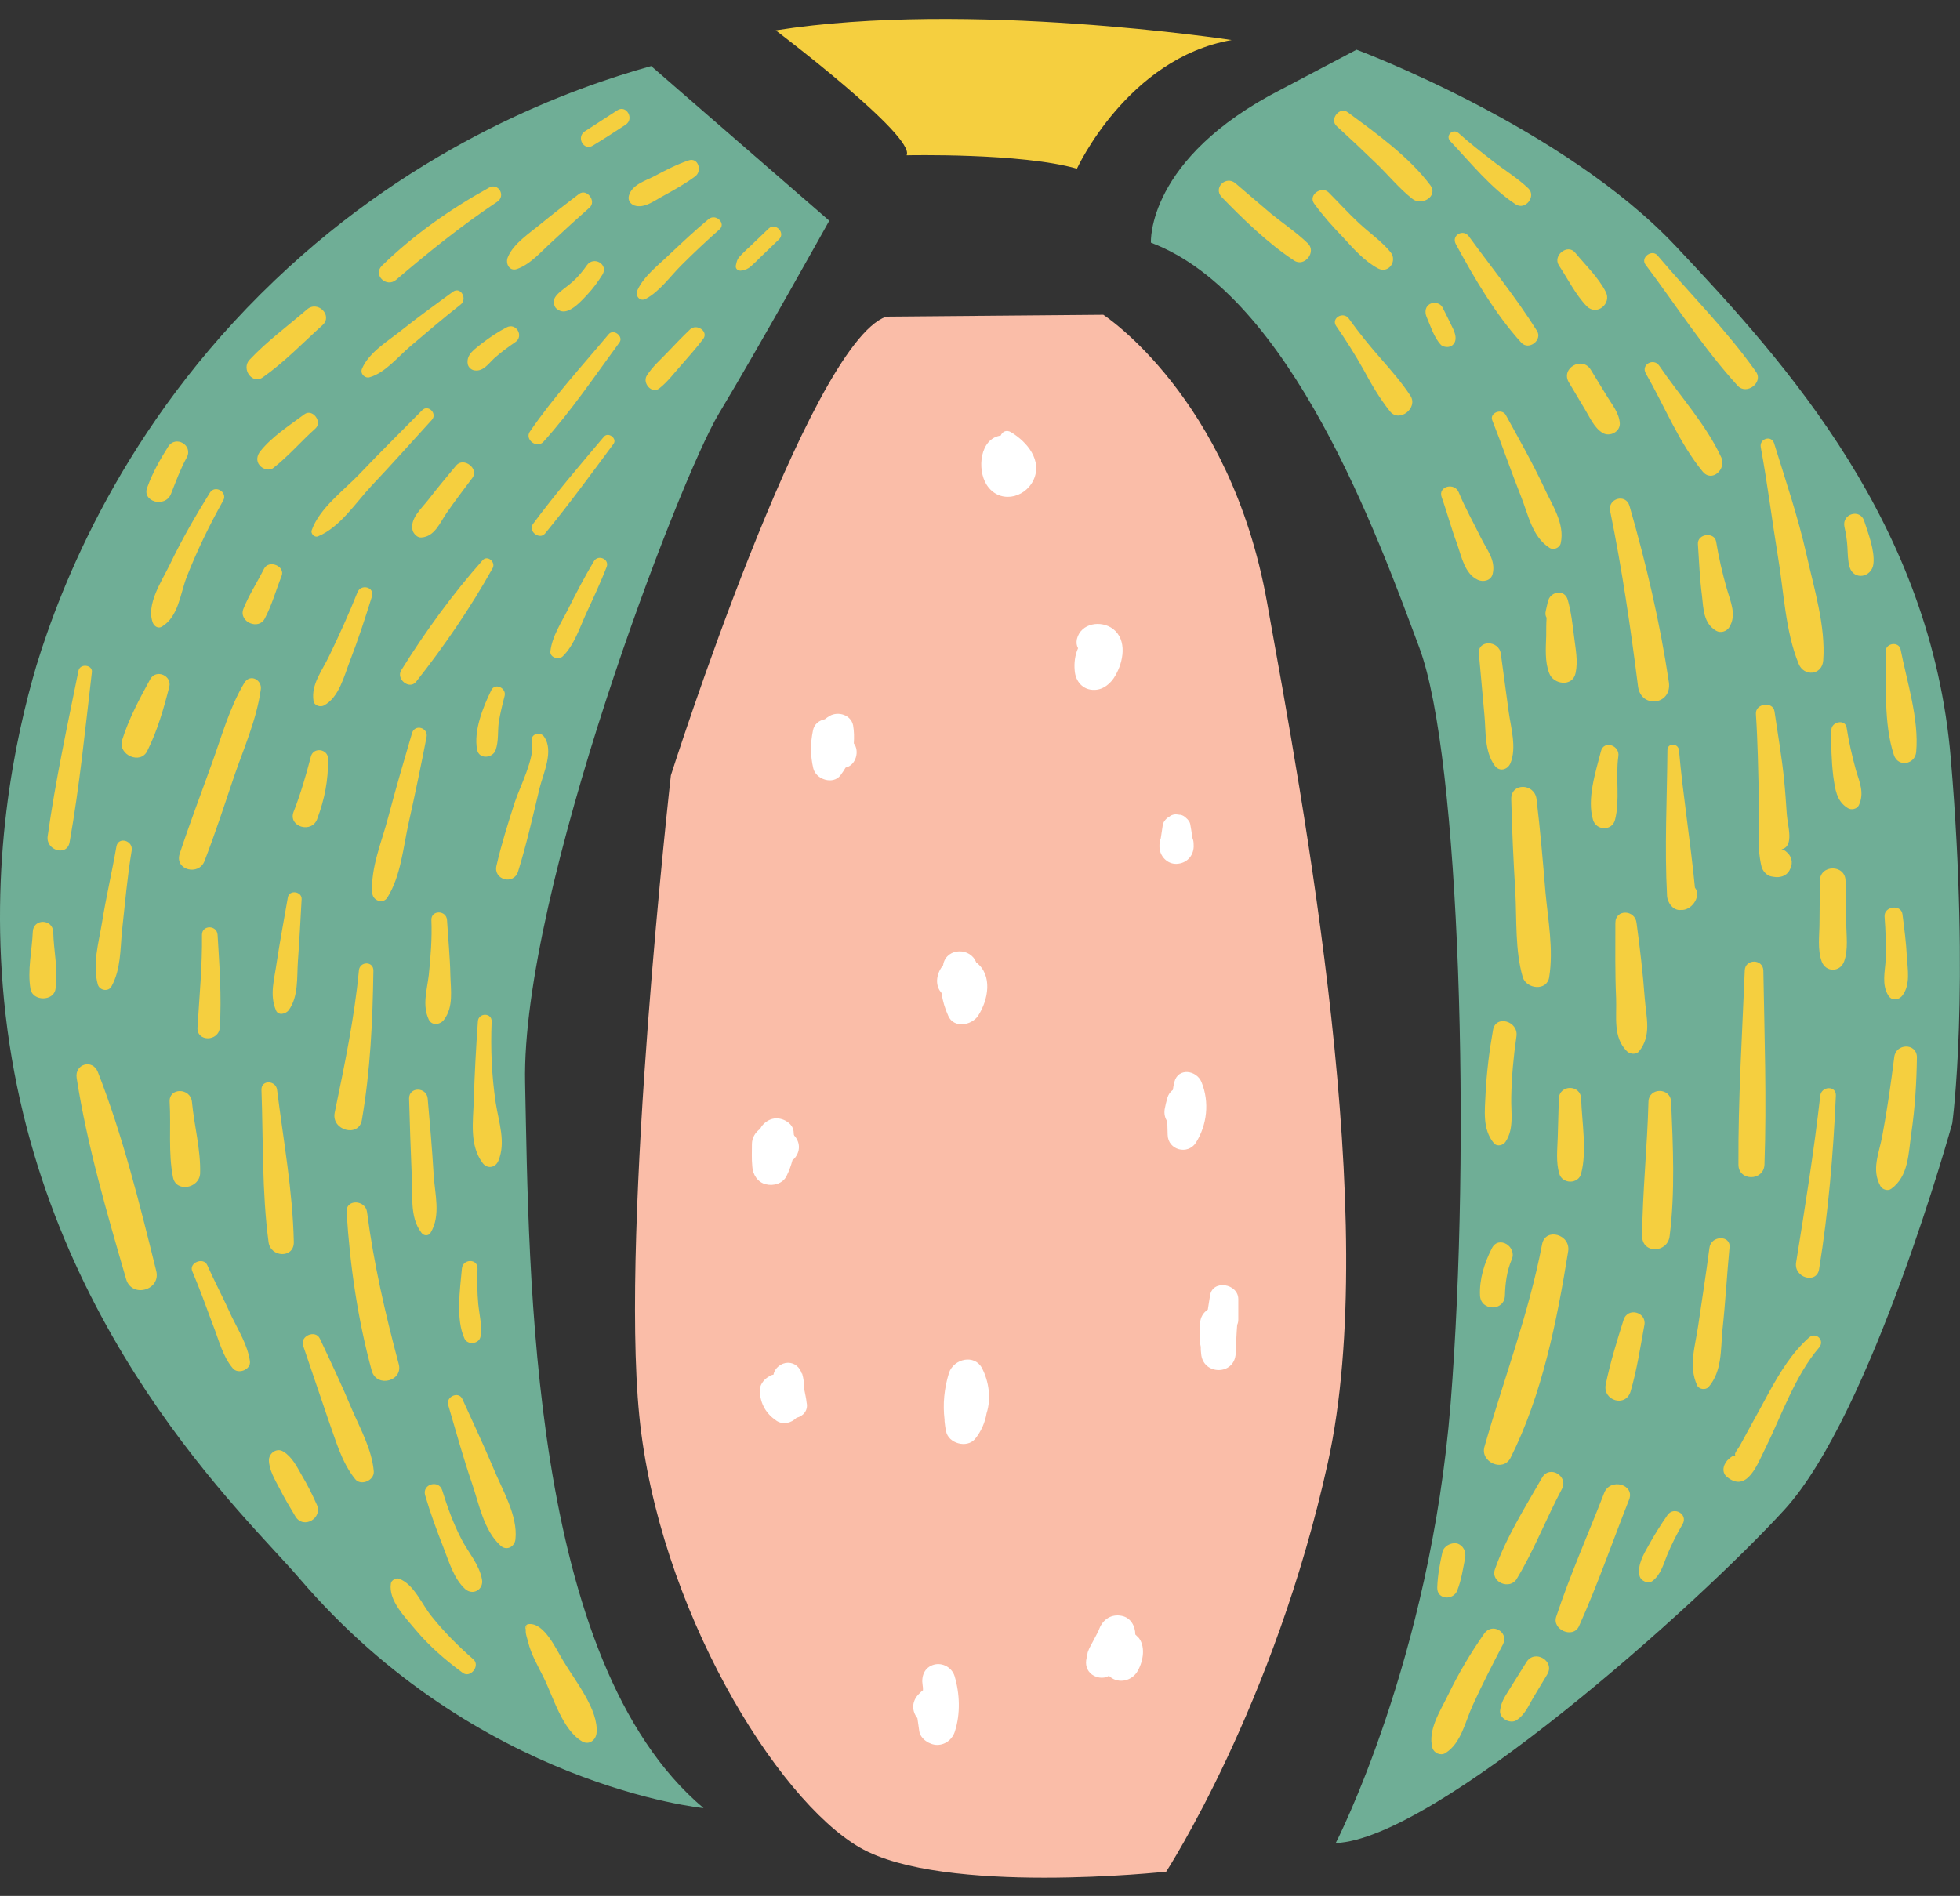<?xml version="1.0" encoding="UTF-8"?><svg xmlns="http://www.w3.org/2000/svg" xmlns:xlink="http://www.w3.org/1999/xlink" height="510.0" preserveAspectRatio="xMidYMid meet" version="1.0" viewBox="0.0 -5.1 527.1 510.0" width="527.1" zoomAndPan="magnify"><rect x="0.0" y="-5.1" width="527.1" height="510.0" fill="#333333" stroke="none"/><defs><clipPath id="a"><path d="M 0 8 L 527.078 8 L 527.078 491 L 0 491 Z M 0 8"/></clipPath></defs><g><g clip-path="url(#a)" id="change1_1"><path d="M 381.715 169.176 C 392.715 198.676 395.617 303.273 390.117 372.375 C 384.617 441.477 359.215 490.676 359.215 490.676 C 385.918 489.676 456.316 426.773 479.918 400.977 C 503.418 375.176 525.016 297.074 525.016 297.074 C 525.016 297.074 529.918 261.676 524.617 198.875 C 519.316 136.074 480.816 93.074 450.617 61.074 C 420.418 28.977 364.816 8.273 364.816 8.273 L 344.516 18.977 C 308.215 37.574 309.516 60.176 309.516 60.176 C 347.215 74.375 370.715 139.676 381.715 169.176 Z M 175.117 12.676 L 223.016 54.273 C 223.016 54.273 203.918 88.574 193.316 106.176 C 182.715 123.773 140.117 234.977 141.215 286.176 C 142.316 337.375 142.215 441.773 189.215 481.273 C 189.215 481.273 128.316 475.375 80.516 419.477 C 66.617 403.176 11.316 352.574 1.516 267.977 C -3.184 227.176 4.016 193.574 9.816 173.875 C 16.215 153.074 32.715 109.574 73.816 70.375 C 112.715 33.176 154.316 18.477 175.117 12.676" fill="#6fae96"/></g><g id="change2_1"><path d="M 238.316 80.074 L 296.715 79.574 C 296.715 79.574 330.816 101.676 340.715 156.773 C 350.617 211.875 371.516 322.875 357.117 388.273 C 342.715 453.676 313.617 498.375 313.617 498.375 C 313.617 498.375 253.715 504.875 231.215 491.875 C 208.715 478.875 177.016 427.176 171.918 375.676 C 166.816 324.074 180.418 203.477 180.418 203.477 C 180.418 203.477 217.316 87.574 238.316 80.074" fill="#fabda8"/></g><g id="change3_1"><path d="M 387.918 412.375 C 387.215 415.574 386.617 418.676 386.516 421.977 C 386.418 425.273 390.918 425.477 391.918 422.676 C 393.016 419.875 393.418 416.977 394.016 413.977 C 394.316 412.273 393.516 410.574 391.816 410.074 C 390.215 409.773 388.316 410.773 387.918 412.375 Z M 410.516 441.977 C 409.215 444.074 407.816 446.273 406.516 448.375 C 405.215 450.574 403.715 452.375 403.418 454.977 C 403.117 457.176 406.215 458.773 407.918 457.574 C 410.016 456.176 411.016 453.875 412.215 451.773 C 413.516 449.574 414.816 447.477 416.117 445.273 C 418.215 441.676 412.715 438.477 410.516 441.977 Z M 399.117 434.375 C 395.418 439.676 392.215 445.074 389.418 450.875 C 387.316 455.176 383.918 460.273 385.215 465.074 C 385.617 466.477 387.418 467.273 388.715 466.477 C 393.016 463.773 394.016 457.977 396.117 453.477 C 398.617 447.977 401.418 442.574 404.215 437.176 C 405.816 433.875 401.215 431.273 399.117 434.375 Z M 414.715 392.375 C 410.215 400.273 405.016 408.477 402.016 417.074 C 400.816 420.574 406.117 422.676 407.918 419.574 C 412.516 411.977 415.816 403.375 420.016 395.477 C 421.918 391.977 416.715 388.875 414.715 392.375 Z M 448.418 402.477 C 446.617 405.074 444.918 407.773 443.316 410.676 C 441.918 413.176 440.316 415.875 440.918 418.773 C 441.215 420.176 443.215 421.074 444.418 420.176 C 446.617 418.477 447.316 415.773 448.316 413.273 C 449.516 410.375 450.918 407.574 452.516 404.875 C 454.016 402.176 450.117 399.977 448.418 402.477 Z M 431.418 396.477 C 427.117 407.574 422.215 418.574 418.516 429.773 C 417.316 433.273 423.016 435.773 424.617 432.375 C 429.617 421.273 433.617 409.676 438.117 398.273 C 439.715 394.176 433.016 392.375 431.418 396.477 Z M 404.715 343.375 C 404.816 340.074 405.215 336.875 406.516 333.773 C 408.117 330.273 403.016 327.074 401.215 330.676 C 399.215 334.574 397.816 338.977 398.016 343.375 C 398.215 347.676 404.617 347.676 404.715 343.375 Z M 414.715 329.574 C 411.117 348.375 404.418 365.773 399.215 384.074 C 398.016 388.176 404.215 390.977 406.215 387.074 C 414.715 370.176 418.715 350.176 421.715 331.574 C 422.516 326.977 415.617 324.977 414.715 329.574 Z M 436.617 349.977 C 434.816 355.676 433.016 361.477 431.816 367.375 C 431.016 371.676 437.215 373.574 438.516 369.176 C 440.215 363.375 441.117 357.375 442.215 351.375 C 442.918 347.875 437.715 346.375 436.617 349.977 Z M 469.617 389.875 C 469.617 389.875 469.617 389.977 469.617 389.875 C 469.617 389.977 469.617 389.977 469.617 389.875 Z M 489.215 357.375 C 482.715 364.977 479.117 375.676 474.715 384.574 C 472.715 388.477 469.918 396.676 464.418 392.176 C 462.715 390.773 463.617 388.375 465.016 387.273 C 465.215 387.176 465.316 386.977 465.516 386.875 C 465.816 386.574 466.316 386.477 466.715 386.477 C 466.215 385.875 467.316 384.875 468.016 383.574 C 469.016 381.773 470.016 379.875 471.016 378.074 C 472.617 375.176 474.215 372.273 475.816 369.273 C 478.816 363.875 481.918 358.773 486.516 354.676 C 488.418 353.074 490.816 355.477 489.215 357.375 Z M 459.715 330.574 C 458.816 337.574 457.715 344.477 456.715 351.375 C 455.918 356.977 454.016 362.375 456.418 367.574 C 456.918 368.676 458.715 368.875 459.516 367.977 C 463.117 363.676 462.715 358.176 463.215 352.676 C 464.016 345.273 464.418 337.875 465.117 330.477 C 465.516 327.074 460.117 327.176 459.715 330.574 Z M 489.516 289.676 C 487.816 304.676 485.418 319.676 483.016 334.574 C 482.418 338.676 488.617 340.375 489.215 336.273 C 491.715 320.773 493.016 305.375 493.715 289.676 C 493.918 286.875 489.816 286.977 489.516 289.676 Z M 509.418 279.273 C 508.516 286.375 507.516 293.477 506.215 300.375 C 505.316 305.273 503.215 309.477 505.715 313.977 C 506.215 314.875 507.715 315.375 508.617 314.676 C 513.316 311.273 513.215 305.176 514.016 299.676 C 515.016 292.773 515.418 286.074 515.516 279.176 C 515.316 275.375 509.816 275.574 509.418 279.273 Z M 401.516 271.977 C 400.516 277.574 399.816 283.273 399.516 288.977 C 399.316 293.676 398.617 298.574 401.715 302.375 C 402.617 303.477 404.316 302.977 404.918 301.977 C 407.215 298.477 406.316 294.176 406.418 290.074 C 406.516 284.574 407.016 279.176 407.816 273.676 C 408.418 269.574 402.215 267.773 401.516 271.977 Z M 425.215 310.574 C 426.816 304.477 425.418 296.773 425.215 290.477 C 425.117 286.574 419.316 286.574 419.215 290.477 C 419.117 293.977 419.016 297.375 418.918 300.875 C 418.816 304.074 418.418 307.477 419.316 310.574 C 420.117 313.477 424.516 313.477 425.215 310.574 Z M 449.016 327.375 C 450.516 315.477 449.918 303.273 449.418 291.273 C 449.215 287.375 443.418 287.375 443.316 291.273 C 443.016 303.273 441.715 315.375 441.617 327.375 C 441.617 332.273 448.516 331.977 449.016 327.375 Z M 507.816 262.676 C 508.715 264.176 510.617 263.977 511.617 262.676 C 513.816 259.773 513.016 255.676 512.816 252.273 C 512.617 248.477 512.117 244.574 511.617 240.773 C 511.215 238.074 506.617 238.676 506.816 241.477 C 507.117 245.375 507.215 249.176 507.117 253.074 C 506.918 256.375 506.016 259.773 507.816 262.676 Z M 496.316 231.875 C 496.316 227.375 489.418 227.375 489.418 231.875 C 489.418 235.574 489.316 239.375 489.316 243.074 C 489.316 246.477 488.715 250.273 489.918 253.574 C 491.016 256.477 494.816 256.477 495.918 253.574 C 497.117 250.375 496.516 246.574 496.516 243.074 C 496.418 239.375 496.418 235.676 496.316 231.875 Z M 469.215 255.977 C 468.516 273.375 467.418 290.676 467.516 308.176 C 467.516 312.676 474.316 312.676 474.516 308.176 C 475.117 290.773 474.516 273.375 474.215 255.977 C 474.117 252.773 469.316 252.773 469.215 255.977 Z M 437.516 277.676 C 438.316 278.477 440.016 278.676 440.816 277.676 C 444.215 273.375 442.715 268.676 442.316 263.375 C 441.816 256.574 441.016 249.875 440.117 243.176 C 439.715 239.574 434.418 239.375 434.418 243.176 C 434.418 249.977 434.316 256.676 434.617 263.375 C 434.816 268.477 433.715 273.875 437.516 277.676 Z M 406.418 209.875 C 406.617 218.273 407.016 226.574 407.516 234.875 C 407.918 242.375 407.418 250.574 409.516 257.773 C 410.516 260.977 416.016 261.574 416.617 257.773 C 417.816 250.273 416.316 242.477 415.617 234.875 C 414.918 226.477 414.215 218.176 413.215 209.875 C 412.715 205.574 406.316 205.375 406.418 209.875 Z M 430.516 197.074 C 429.117 202.574 426.715 209.773 428.418 215.477 C 429.316 218.375 433.516 218.477 434.316 215.477 C 435.715 210.074 434.418 203.977 435.215 198.375 C 435.715 195.375 431.215 193.875 430.516 197.074 Z M 452.617 239.676 C 455.316 239.375 457.516 235.773 455.816 233.676 C 454.617 221.273 452.617 208.977 451.516 196.676 C 451.316 194.773 448.418 194.676 448.418 196.676 C 448.316 209.773 447.617 222.773 448.316 235.875 C 448.418 237.773 450.016 239.977 452.117 239.676 C 452.316 239.676 452.516 239.676 452.617 239.676 Z M 511.117 169.574 C 510.617 167.375 507.117 167.875 507.117 170.074 C 507.316 178.977 506.516 189.477 509.316 197.977 C 510.418 201.375 515.016 200.574 515.316 197.176 C 516.117 188.375 512.816 178.176 511.117 169.574 Z M 496.617 190.676 C 496.316 188.273 492.617 188.977 492.516 191.176 C 492.418 195.375 492.516 199.477 493.016 203.676 C 493.516 207.074 493.816 210.375 496.918 212.273 C 497.816 212.875 499.418 212.574 499.918 211.477 C 501.418 208.176 500.117 205.375 499.117 202.074 C 498.117 198.375 497.215 194.574 496.617 190.676 Z M 473.016 209.375 C 473.215 215.375 472.316 222.176 473.715 227.977 C 474.016 229.176 475.117 230.477 476.418 230.676 C 476.617 230.676 476.816 230.773 477.016 230.773 C 478.617 231.074 480.418 230.574 481.215 229.074 C 481.316 228.977 481.316 228.773 481.418 228.676 C 482.316 226.875 481.816 225.074 480.215 223.875 C 480.117 223.773 480.016 223.676 479.816 223.676 C 479.617 223.574 479.316 223.477 479.117 223.375 C 482.617 222.574 480.715 216.977 480.516 213.875 C 480.316 210.875 480.117 207.875 479.816 204.875 C 479.215 198.676 478.117 192.477 477.215 186.273 C 476.816 183.477 472.016 184.074 472.215 186.977 C 472.715 194.477 472.816 201.977 473.016 209.375 Z M 496.016 136.574 C 496.418 138.375 496.715 140.176 496.816 141.977 C 496.918 143.773 496.918 145.773 497.418 147.477 C 498.617 151.176 503.418 150.176 503.816 146.574 C 504.215 142.977 502.418 138.375 501.316 134.977 C 500.215 131.676 495.316 133.074 496.016 136.574 Z M 483.715 173.477 C 485.117 176.977 490.016 176.574 490.316 172.574 C 491.016 163.375 487.816 153.074 485.816 144.074 C 483.516 133.875 480.215 124.176 477.117 114.176 C 476.418 111.875 473.117 112.875 473.516 115.176 C 475.316 124.875 476.516 134.676 478.117 144.477 C 479.715 153.875 480.117 164.773 483.715 173.477 Z M 461.516 164.574 C 462.715 165.273 464.316 164.773 465.016 163.676 C 467.117 160.375 465.418 156.875 464.418 153.375 C 463.215 149.176 462.215 144.875 461.516 140.574 C 461.016 137.875 456.418 138.477 456.617 141.273 C 456.918 145.875 457.117 150.574 457.715 155.176 C 458.117 158.773 458.117 162.574 461.516 164.574 Z M 433.016 132.375 C 436.215 147.977 438.516 163.773 440.516 179.574 C 441.316 185.574 449.617 184.574 448.816 178.477 C 446.418 162.375 442.715 146.574 438.215 130.977 C 437.215 127.574 432.316 128.977 433.016 132.375 Z M 416.617 175.977 C 417.715 179.074 422.918 179.773 423.715 175.977 C 424.418 172.773 423.715 169.477 423.316 166.176 C 422.918 162.875 422.516 159.477 421.617 156.273 C 420.816 153.375 417.215 153.977 416.418 156.273 L 416.316 156.273 C 416.316 156.477 416.316 156.676 416.215 156.773 C 416.215 156.875 416.215 156.875 416.215 156.977 C 416.016 157.676 415.918 158.375 415.715 159.176 C 415.516 159.977 415.617 160.574 415.918 161.074 C 415.816 162.676 415.816 164.273 415.816 165.977 C 415.715 169.273 415.418 172.875 416.617 175.977 Z M 401.918 200.773 C 403.117 202.574 405.418 202.074 406.215 200.176 C 407.918 195.977 406.316 190.676 405.715 186.273 C 405.016 181.074 404.316 175.875 403.617 170.773 C 403.117 167.074 397.316 166.977 397.715 170.773 C 398.215 176.273 398.715 181.875 399.215 187.375 C 399.617 191.875 399.215 196.977 401.918 200.773 Z M 397.418 150.875 C 398.918 151.574 401.016 151.074 401.418 149.273 C 402.316 145.574 399.816 142.773 398.215 139.477 C 396.215 135.375 394.016 131.574 392.316 127.375 C 391.215 124.574 386.617 125.676 387.715 128.676 C 389.215 132.875 390.316 137.176 391.918 141.375 C 393.016 144.574 393.918 149.273 397.418 150.875 Z M 401.316 107.977 C 404.016 114.773 406.316 121.574 409.016 128.375 C 411.016 133.375 412.016 139.273 416.715 142.273 C 417.816 142.977 419.418 142.273 419.715 141.074 C 420.918 135.676 417.316 130.676 415.117 125.773 C 412.016 119.176 408.418 112.875 404.918 106.477 C 403.816 104.676 400.516 105.977 401.316 107.977 Z M 421.918 97.773 C 423.316 100.176 424.816 102.574 426.215 104.977 C 427.617 107.273 428.715 109.977 431.016 111.375 C 432.918 112.477 435.715 111.074 435.617 108.773 C 435.418 105.977 433.617 103.875 432.215 101.574 C 430.715 99.176 429.316 96.773 427.816 94.375 C 425.516 90.574 419.617 93.977 421.918 97.773 Z M 462.918 117.977 C 458.816 109.074 451.715 101.375 446.215 93.273 C 444.715 91.074 441.215 92.977 442.617 95.375 C 447.617 104.074 451.516 113.977 457.918 121.773 C 460.418 124.773 464.316 121.074 462.918 117.977 Z M 467.316 98.676 C 469.715 101.273 474.316 97.773 472.215 94.875 C 464.316 83.676 454.516 73.977 445.715 63.574 C 444.215 61.875 441.117 64.176 442.516 66.074 C 450.715 76.977 458.117 88.574 467.316 98.676 Z M 426.715 77.273 C 429.418 79.977 433.516 76.574 431.816 73.375 C 429.816 69.477 426.418 66.273 423.617 62.875 C 421.617 60.375 417.516 63.574 419.215 66.273 C 421.617 69.875 423.715 74.176 426.715 77.273 Z M 391.516 60.574 C 396.516 69.773 402.117 79.375 409.117 87.074 C 411.117 89.273 414.918 86.375 413.316 83.875 C 407.816 75.074 401.117 66.875 395.016 58.477 C 393.516 56.375 390.215 58.176 391.516 60.574 Z M 389.715 88.176 C 389.918 88.074 390.117 88.074 390.316 87.977 C 391.316 87.273 391.516 86.477 391.418 85.375 C 391.215 83.977 390.418 82.676 389.816 81.375 C 389.215 80.074 388.516 78.773 387.918 77.574 C 387.316 76.375 385.617 76.074 384.516 76.676 C 383.316 77.375 383.117 78.773 383.617 80.074 C 384.715 82.574 385.617 85.676 387.516 87.676 C 387.918 88.074 388.918 88.375 389.715 88.176 Z M 371.617 91.676 C 368.418 88.074 365.516 84.477 362.715 80.574 C 361.215 78.574 357.918 80.477 359.316 82.574 C 362.016 86.477 364.418 90.273 366.715 94.375 C 368.816 98.273 371.016 102.074 373.816 105.574 C 376.316 108.676 381.418 104.676 379.316 101.375 C 377.016 97.875 374.316 94.773 371.617 91.676 Z M 407.617 49.875 C 410.215 51.574 413.215 47.676 411.016 45.574 C 408.215 42.875 404.617 40.676 401.516 38.273 C 398.316 35.773 395.215 33.375 392.215 30.676 C 390.715 29.375 388.617 31.375 390.016 32.875 C 395.418 38.574 400.918 45.477 407.617 49.875 Z M 384.617 44.676 C 378.816 36.977 370.117 30.773 362.418 25.074 C 360.215 23.477 357.418 27.074 359.516 28.875 C 363.016 32.074 366.418 35.273 369.715 38.477 C 373.117 41.676 376.117 45.477 379.816 48.375 C 382.215 50.375 386.918 47.773 384.617 44.676 Z M 370.516 67.074 C 373.418 68.676 375.918 65.074 373.918 62.676 C 371.516 59.773 368.215 57.477 365.418 54.875 C 362.617 52.273 360.016 49.375 357.316 46.676 C 355.418 44.773 351.715 47.375 353.418 49.676 C 355.816 52.977 358.516 55.977 361.316 58.875 C 364.016 61.875 367.016 65.176 370.516 67.074 Z M 341.816 52.375 C 338.617 49.676 335.418 46.875 332.215 44.176 C 329.715 42.074 326.215 45.375 328.516 47.875 C 334.316 53.875 341.016 60.375 348.016 64.977 C 350.816 66.875 354.215 62.574 351.617 60.273 C 348.617 57.375 345.016 54.977 341.816 52.375 Z M 81.117 391.676 C 79.816 389.375 78.516 386.773 76.215 385.375 C 74.516 384.273 72.418 385.676 72.316 387.574 C 72.316 390.273 73.918 392.875 75.117 395.176 C 76.418 397.773 77.918 400.273 79.418 402.773 C 81.617 406.477 87.016 403.176 85.117 399.477 C 83.918 396.773 82.617 394.176 81.117 391.676 Z M 116.215 429.875 C 113.516 426.676 111.418 421.074 107.316 419.574 C 106.516 419.273 105.215 419.977 105.117 420.875 C 104.418 425.477 109.016 429.977 111.816 433.375 C 115.516 437.773 119.816 441.477 124.418 444.875 C 126.516 446.477 129.316 442.875 127.215 441.176 C 123.215 437.676 119.516 433.977 116.215 429.875 Z M 141.516 432.875 C 141.715 432.074 141.418 432.477 141.516 432.875 Z M 151.418 441.574 C 154.516 446.875 161.117 454.875 160.418 461.176 C 160.215 462.977 158.418 464.375 156.617 463.375 C 151.215 460.273 148.816 451.375 146.117 445.977 C 144.617 442.977 142.816 439.875 142.016 436.574 C 141.816 435.676 141.215 434.176 141.418 433.273 C 141.418 433.176 141.316 433.074 141.316 432.977 C 141.316 432.875 141.316 432.773 141.316 432.676 C 141.316 432.176 141.715 431.773 142.215 431.773 C 146.418 431.375 149.617 438.676 151.418 441.574 Z M 124.117 408.977 C 121.918 404.773 120.316 400.273 118.918 395.773 C 118.016 392.875 113.516 394.074 114.316 397.074 C 115.715 401.875 117.418 406.477 119.215 411.074 C 120.715 414.875 122.016 419.574 125.117 422.375 C 127.215 424.176 130.117 422.477 129.617 419.773 C 128.918 415.773 125.918 412.477 124.117 408.977 Z M 124.316 371.176 C 123.316 369.074 119.918 370.574 120.516 372.773 C 122.617 379.977 124.617 387.176 127.016 394.176 C 128.918 399.773 130.117 406.574 134.617 410.676 C 136.215 412.176 138.418 410.977 138.617 408.977 C 139.316 402.574 135.016 395.574 132.617 389.676 C 130.016 383.477 127.117 377.375 124.316 371.176 Z M 129.215 354.477 C 129.715 351.574 128.918 348.676 128.617 345.676 C 128.316 342.477 128.316 339.375 128.418 336.176 C 128.516 333.375 124.418 333.477 124.215 336.176 C 123.715 341.773 122.516 349.773 124.918 354.977 C 125.715 356.773 128.816 356.477 129.215 354.477 Z M 86.016 354.977 C 84.816 352.477 80.617 354.273 81.516 356.875 C 83.816 363.574 86.016 370.176 88.316 376.875 C 90.316 382.375 91.816 388.176 95.516 392.773 C 97.016 394.676 100.715 393.176 100.516 390.676 C 100.016 384.875 97.016 379.477 94.715 374.176 C 92.016 367.676 89.016 361.375 86.016 354.977 Z M 55.715 335.176 C 54.715 332.977 50.715 334.574 51.715 336.875 C 53.715 341.574 55.418 346.375 57.215 351.176 C 58.816 355.176 59.816 359.676 62.617 362.977 C 64.016 364.676 67.516 363.375 67.215 361.074 C 66.617 356.773 64.215 352.977 62.316 349.074 C 60.215 344.375 57.816 339.875 55.715 335.176 Z M 26.316 283.273 C 24.918 279.676 20.016 281.074 20.617 284.875 C 23.418 302.977 28.816 321.375 33.918 338.977 C 35.418 344.176 43.316 341.977 42.016 336.773 C 37.617 318.977 33.016 300.375 26.316 283.273 Z M 53.816 310.574 C 54.016 304.176 52.215 297.676 51.617 291.273 C 51.215 287.477 45.418 287.375 45.617 291.273 C 46.016 297.977 45.215 304.977 46.516 311.574 C 47.316 315.773 53.617 314.574 53.816 310.574 Z M 79.016 328.977 C 78.715 315.176 76.215 301.676 74.516 288.074 C 74.215 285.477 70.215 285.273 70.316 288.074 C 70.816 301.773 70.418 315.375 72.215 328.977 C 72.715 333.176 79.117 333.477 79.016 328.977 Z M 107.215 361.773 C 103.617 348.273 100.516 334.875 98.715 320.977 C 98.316 317.574 92.918 317.375 93.215 320.977 C 94.117 335.375 96.215 349.875 100.016 363.773 C 101.418 368.273 108.516 366.375 107.215 361.773 Z M 113.316 326.477 C 113.918 327.375 115.215 327.477 115.816 326.477 C 118.617 321.773 116.918 316.074 116.617 310.773 C 116.215 303.977 115.617 297.176 115.016 290.375 C 114.715 287.273 110.016 287.176 110.016 290.375 C 110.215 297.176 110.418 303.977 110.715 310.773 C 111.117 316.074 110.016 322.176 113.316 326.477 Z M 134.016 307.176 C 136.117 302.176 134.117 296.773 133.316 291.574 C 132.215 284.176 131.918 277.074 132.215 269.676 C 132.316 267.273 128.617 267.273 128.516 269.676 C 128.016 276.773 127.617 283.875 127.418 290.977 C 127.215 296.676 126.215 302.977 129.816 307.773 C 131.016 309.375 133.215 309.074 134.016 307.176 Z M 119.418 269.176 C 122.016 265.773 121.215 261.176 121.117 257.176 C 121.016 252.273 120.516 247.273 120.215 242.375 C 120.016 239.676 115.918 239.676 116.016 242.375 C 116.215 247.375 115.816 252.273 115.316 257.176 C 114.816 261.375 113.516 265.273 115.316 269.176 C 116.215 270.977 118.516 270.477 119.418 269.176 Z M 97.316 296.176 C 99.617 282.773 100.215 269.574 100.418 255.977 C 100.418 253.375 96.715 253.477 96.516 255.977 C 95.316 268.773 92.617 281.574 90.016 294.176 C 89.016 298.977 96.516 300.977 97.316 296.176 Z M 74.215 266.676 C 74.816 268.176 76.816 267.676 77.617 266.676 C 80.316 262.977 79.816 257.875 80.117 253.477 C 80.516 247.977 80.816 242.375 81.117 236.773 C 81.215 234.676 77.816 234.176 77.418 236.273 C 76.418 242.074 75.316 247.875 74.418 253.773 C 73.816 258.273 72.418 262.375 74.215 266.676 Z M 59.117 271.273 C 59.617 262.875 59.016 254.676 58.516 246.375 C 58.316 243.676 54.316 243.676 54.316 246.375 C 54.418 254.676 53.617 262.977 53.117 271.273 C 52.816 275.176 58.816 275.176 59.117 271.273 Z M 8.816 245.574 C 8.617 250.574 7.316 255.977 8.215 260.977 C 8.816 264.273 14.418 264.273 14.918 260.977 C 15.715 255.977 14.418 250.574 14.316 245.574 C 14.117 241.977 8.918 241.977 8.816 245.574 Z M 30.016 260.176 C 32.516 255.574 32.316 250.375 32.816 245.273 C 33.617 238.074 34.215 230.875 35.418 223.676 C 35.816 220.977 31.816 219.875 31.316 222.574 C 30.117 229.477 28.516 236.273 27.418 243.176 C 26.516 248.574 24.816 254.375 26.316 259.773 C 26.816 261.375 29.215 261.773 30.016 260.176 Z M 21.117 175.273 C 18.117 190.074 14.918 204.875 12.816 219.875 C 12.316 223.676 18.016 225.375 18.715 221.477 C 21.418 206.273 22.918 190.977 24.715 175.676 C 24.918 173.773 21.617 173.273 21.117 175.273 Z M 39.617 196.875 C 42.316 191.477 44.016 185.574 45.516 179.676 C 46.316 176.676 42.016 174.773 40.418 177.574 C 37.516 182.875 34.617 188.273 32.816 194.074 C 31.715 197.977 37.816 200.676 39.617 196.875 Z M 146.316 193.074 C 145.215 191.477 142.516 192.375 143.016 194.477 C 144.016 198.477 139.617 206.977 138.418 210.773 C 136.617 216.375 134.816 222.074 133.516 227.773 C 132.617 231.574 138.117 233.074 139.316 229.375 C 141.617 221.977 143.316 214.375 145.117 206.875 C 146.117 202.875 149.016 196.875 146.316 193.074 Z M 135.715 182.074 C 136.215 179.977 133.117 178.477 132.117 180.574 C 129.918 185.074 127.316 191.477 128.316 196.574 C 128.816 199.273 132.617 198.875 133.316 196.574 C 134.117 194.273 133.816 191.676 134.117 189.273 C 134.516 186.773 135.117 184.375 135.715 182.074 Z M 104.215 236.273 C 107.816 230.477 108.418 222.875 109.918 216.176 C 111.617 208.574 113.215 200.875 114.715 193.176 C 115.215 190.676 111.617 189.574 110.816 192.074 C 108.617 199.574 106.418 207.074 104.418 214.676 C 102.715 221.273 99.617 228.273 100.117 235.176 C 100.316 237.273 103.117 238.176 104.215 236.273 Z M 85.316 215.176 C 87.316 209.773 88.316 204.773 88.215 198.977 C 88.215 196.375 84.316 195.773 83.617 198.375 C 82.316 203.375 80.816 208.574 78.918 213.375 C 77.516 217.375 83.918 219.176 85.316 215.176 Z M 65.715 178.574 C 61.715 185.273 59.617 192.977 57.016 200.176 C 54.117 208.273 51.016 216.375 48.316 224.574 C 46.918 228.977 53.516 230.574 55.016 226.477 C 57.918 218.977 60.418 211.273 63.016 203.574 C 65.617 196.074 69.016 188.375 70.117 180.477 C 70.617 177.875 67.316 175.977 65.715 178.574 Z M 46.016 127.676 C 47.316 124.375 48.516 121.074 50.215 117.977 C 52.016 114.676 47.215 111.875 45.215 115.074 C 43.016 118.574 41.016 122.074 39.617 125.977 C 38.016 129.875 44.516 131.676 46.016 127.676 Z M 41.117 162.477 C 41.516 163.375 42.516 164.074 43.516 163.477 C 48.016 160.773 48.418 154.773 50.215 150.074 C 53.016 142.977 56.316 136.176 60.016 129.574 C 61.316 127.273 57.816 125.176 56.418 127.477 C 52.516 133.773 48.816 140.176 45.617 146.875 C 43.418 151.375 39.215 157.574 41.117 162.477 Z M 71.215 161.273 C 73.117 157.676 74.215 153.676 75.715 149.875 C 76.816 147.176 72.316 145.375 71.016 147.875 C 69.215 151.477 66.918 154.977 65.418 158.773 C 64.215 162.273 69.617 164.477 71.215 161.273 Z M 94.117 172.676 C 96.316 166.977 98.215 161.176 100.016 155.375 C 100.816 152.773 97.016 151.875 96.117 154.273 C 93.816 160.074 91.215 165.773 88.516 171.375 C 86.617 175.375 83.617 178.977 84.316 183.477 C 84.516 184.773 86.215 185.176 87.117 184.676 C 91.215 182.477 92.516 176.773 94.117 172.676 Z M 129.816 145.574 C 121.816 154.574 114.316 164.875 107.918 175.176 C 106.418 177.574 110.117 180.574 111.918 178.273 C 119.418 168.773 126.617 158.273 132.516 147.676 C 133.316 146.074 131.117 144.176 129.816 145.574 Z M 159.715 145.875 C 157.215 150.074 154.918 154.477 152.715 158.875 C 150.918 162.477 148.516 165.977 148.016 170.074 C 147.816 171.773 150.215 172.477 151.316 171.477 C 154.418 168.477 155.918 163.676 157.715 159.773 C 159.617 155.676 161.516 151.574 163.117 147.477 C 164.016 145.273 160.816 143.977 159.715 145.875 Z M 162.418 112.375 C 155.918 120.074 149.316 127.773 143.316 135.875 C 141.918 137.773 145.117 140.273 146.617 138.375 C 153.016 130.574 159.016 122.375 165.016 114.273 C 166.016 112.875 163.617 110.977 162.418 112.375 Z M 113.316 139.477 C 116.918 139.273 118.316 135.477 120.117 132.875 C 122.316 129.676 124.715 126.574 127.016 123.477 C 128.918 120.977 124.715 117.773 122.715 120.074 C 120.215 123.074 117.715 126.074 115.316 129.176 C 113.418 131.676 110.016 134.477 111.016 137.773 C 111.418 138.676 112.316 139.574 113.316 139.477 Z M 85.516 139.176 C 91.418 136.773 95.617 130.176 99.918 125.574 C 105.418 119.773 110.715 113.773 116.117 107.875 C 117.715 106.176 115.117 103.574 113.516 105.273 C 107.918 110.977 102.215 116.574 96.715 122.375 C 92.418 126.875 85.918 131.574 83.816 137.574 C 83.516 138.375 84.516 139.574 85.516 139.176 Z M 81.816 106.375 C 77.816 109.375 73.117 112.375 70.016 116.273 C 69.117 117.375 68.816 118.875 69.816 120.074 C 70.617 121.074 72.418 121.676 73.516 120.773 C 77.516 117.676 81.016 113.574 84.816 110.176 C 86.816 108.375 84.016 104.676 81.816 106.375 Z M 70.715 96.375 C 76.418 92.375 81.516 87.074 86.715 82.375 C 89.617 79.773 85.418 75.574 82.516 78.176 C 77.418 82.574 71.715 86.773 67.117 91.676 C 64.816 94.074 67.816 98.477 70.715 96.375 Z M 185.617 83.477 C 183.516 85.477 181.516 87.574 179.516 89.676 C 177.617 91.676 175.418 93.574 173.918 95.977 C 172.715 97.977 175.316 100.977 177.316 99.375 C 179.617 97.574 181.418 95.074 183.418 92.875 C 185.316 90.676 187.316 88.477 189.117 86.074 C 190.617 84.074 187.418 81.875 185.617 83.477 Z M 163.715 84.773 C 156.516 93.375 148.816 101.773 142.516 110.977 C 141.016 113.074 144.316 115.676 146.117 113.773 C 153.617 105.477 160.016 95.977 166.617 86.977 C 167.715 85.375 165.016 83.273 163.715 84.773 Z M 125.816 92.977 C 126.016 93.676 126.617 94.273 127.316 94.477 C 129.816 95.074 131.215 92.875 132.918 91.273 C 134.715 89.676 136.617 88.273 138.516 86.977 C 141.016 85.375 138.816 81.574 136.215 82.977 C 133.918 84.176 131.816 85.574 129.715 87.176 C 127.918 88.676 125.215 90.176 125.816 92.977 Z M 99.418 96.375 C 103.617 95.176 107.016 90.875 110.316 88.074 C 114.816 84.273 119.215 80.477 123.816 76.875 C 125.816 75.375 123.918 71.875 121.816 73.375 C 117.316 76.676 112.715 79.977 108.316 83.477 C 104.516 86.574 99.215 89.574 97.316 94.176 C 96.816 95.574 98.316 96.773 99.418 96.375 Z M 106.516 70.176 C 115.316 62.676 124.117 55.574 133.715 49.176 C 136.117 47.574 134.016 43.977 131.516 45.375 C 121.215 51.074 111.215 58.074 102.715 66.375 C 100.215 68.875 103.918 72.375 106.516 70.176 Z M 157.816 66.273 C 156.715 67.875 155.516 69.273 154.117 70.574 C 152.715 71.875 151.016 72.875 149.715 74.273 C 149.117 74.977 148.715 75.875 149.016 76.773 C 149.117 77.176 149.316 77.676 149.715 77.977 C 150.715 78.773 151.715 78.875 152.918 78.375 C 154.816 77.574 156.617 75.574 158.016 74.074 C 159.516 72.477 160.816 70.676 162.016 68.773 C 163.715 65.977 159.617 63.676 157.816 66.273 Z M 139.016 67.273 C 142.715 65.977 145.617 62.477 148.516 59.875 C 151.816 56.773 155.117 53.773 158.516 50.773 C 160.516 49.074 157.816 45.477 155.715 47.074 C 152.316 49.676 148.918 52.273 145.617 54.977 C 142.617 57.477 138.117 60.375 136.617 63.977 C 135.816 65.676 136.918 67.977 139.016 67.273 Z M 166.016 24.574 C 163.117 26.477 160.117 28.375 157.215 30.273 C 154.918 31.875 157.016 35.574 159.418 34.074 C 162.418 32.273 165.316 30.375 168.215 28.477 C 170.715 26.875 168.418 22.977 166.016 24.574 Z M 178.418 47.574 C 181.316 45.977 184.215 44.375 186.918 42.375 C 188.918 40.977 187.816 37.074 185.117 38.074 C 181.918 39.176 179.016 40.676 176.016 42.273 C 173.516 43.574 169.918 44.574 169.117 47.574 C 168.816 48.773 169.516 49.773 170.617 50.176 C 173.316 51.074 176.117 48.773 178.418 47.574 Z M 190.516 53.875 C 186.918 56.875 183.516 60.074 180.117 63.273 C 177.117 66.176 173.117 69.176 171.418 72.977 C 170.715 74.477 172.117 76.176 173.715 75.273 C 177.418 73.273 180.215 69.273 183.215 66.273 C 186.516 62.977 189.918 59.773 193.418 56.676 C 195.418 55.074 192.516 52.176 190.516 53.875 Z M 206.715 56.375 C 205.016 57.977 203.418 59.574 201.715 61.176 C 200.918 61.875 200.215 62.574 199.418 63.375 C 198.418 64.375 198.215 64.773 197.918 66.176 C 197.617 67.176 198.516 67.875 199.418 67.676 C 200.516 67.477 201.117 67.273 202.016 66.477 C 202.918 65.676 203.715 64.875 204.516 64.074 C 206.215 62.477 207.816 60.875 209.516 59.273 C 211.316 57.477 208.516 54.676 206.715 56.375 Z M 208.617 3.074 C 260.418 -5.125 331.215 5.676 331.215 5.676 C 303.215 10.574 289.617 40.273 289.617 40.273 C 274.617 35.977 243.816 36.676 243.816 36.676 C 246.316 31.574 208.617 3.074 208.617 3.074" fill="#f5cf3f"/></g><g id="change4_1"><path d="M 316.418 227.273 C 319.016 227.176 320.918 225.273 321.016 222.676 C 321.016 221.977 321.016 221.273 320.816 220.676 C 320.715 220.176 320.715 220.176 320.715 220.676 C 320.715 220.477 320.617 220.273 320.617 220.074 C 320.516 218.977 320.316 217.875 320.117 216.773 C 320.016 215.977 319.516 215.375 318.918 214.875 C 318.516 214.477 318.016 214.176 317.418 214.074 C 317.316 214.074 317.316 214.074 317.215 214.074 C 316.617 213.977 315.918 213.875 315.418 214.074 C 315.117 214.176 314.816 214.273 314.617 214.477 C 313.715 214.977 312.918 215.773 312.715 216.773 C 312.516 217.875 312.418 218.977 312.215 220.074 C 312.215 220.273 312.117 220.477 312.117 220.676 C 312.117 220.273 312.117 220.176 312.117 220.477 C 311.816 220.676 311.816 222.176 311.816 222.676 C 311.816 225.074 313.816 227.375 316.418 227.273 Z M 333.016 344.375 C 333.016 340.176 326.117 338.977 325.418 343.375 C 325.215 344.676 325.016 345.977 324.816 347.176 C 323.617 347.977 322.816 349.176 322.715 350.977 C 322.715 353.074 322.418 355.176 322.918 357.176 C 322.918 357.773 322.918 358.375 323.016 358.977 C 323.418 364.875 332.016 364.977 332.316 358.977 C 332.418 356.375 332.516 353.773 332.715 351.273 C 332.918 350.875 333.016 350.375 333.016 349.773 C 333.016 348.074 333.016 346.273 333.016 344.375 Z M 211.516 311.273 C 212.215 309.875 212.715 308.477 213.117 306.977 C 213.418 306.773 213.715 306.477 213.918 306.176 C 215.316 304.273 215.117 301.977 213.516 300.273 C 213.715 300.574 213.316 299.574 213.516 300.477 C 213.516 300.074 213.418 299.676 213.418 299.176 C 213.117 296.875 210.316 295.477 208.215 295.773 C 206.715 295.977 205.117 297.074 204.418 298.574 C 203.117 299.477 202.215 300.977 202.215 302.676 C 202.215 304.676 202.117 306.676 202.316 308.676 C 202.418 310.773 203.715 312.977 206.016 313.477 C 208.016 313.977 210.516 313.273 211.516 311.273 Z M 251.215 442.676 C 248.617 443.375 247.715 445.773 248.117 448.176 C 248.215 448.676 248.215 449.074 248.215 449.574 C 248.016 449.676 247.918 449.875 247.715 449.977 C 247.516 450.176 247.215 450.477 247.016 450.676 C 245.016 452.773 245.316 455.375 246.715 457.074 C 246.918 458.273 247.016 459.375 247.215 460.574 C 247.516 462.676 250.016 464.273 252.016 464.273 C 254.316 464.273 256.215 462.676 256.816 460.574 C 258.316 455.875 258.117 450.477 256.715 445.773 C 256.016 443.477 253.516 442.074 251.215 442.676 Z M 305.316 434.574 C 305.316 432.375 304.117 430.074 301.715 429.574 C 298.918 428.977 296.617 430.477 295.617 433.074 C 295.516 433.375 295.418 433.574 295.418 433.574 C 295.316 433.875 295.117 434.074 295.016 434.375 C 294.715 434.977 294.418 435.477 294.117 436.074 C 293.816 436.676 293.516 437.176 293.215 437.773 C 292.918 438.273 292.715 438.875 292.516 439.375 C 292.418 439.773 292.418 439.977 292.418 440.273 C 291.816 441.875 291.918 443.676 293.215 444.977 C 294.418 446.176 296.715 446.676 298.215 445.676 C 300.316 447.773 303.918 447.375 305.715 444.773 C 307.316 442.273 308.215 438.176 306.316 435.574 C 305.918 435.176 305.617 434.875 305.316 434.574 Z M 216.316 368.773 C 216.316 367.273 216.117 365.773 215.715 364.375 L 215.617 364.375 C 215.117 362.773 213.816 361.477 211.918 361.477 C 210.117 361.477 208.316 362.875 208.016 364.676 C 207.516 364.773 207.117 364.875 206.816 365.176 C 206.715 365.176 206.715 365.273 206.617 365.273 C 205.316 366.074 204.215 367.574 204.316 369.176 C 204.516 372.574 206.016 375.176 208.816 377.074 C 210.617 378.273 212.816 377.676 214.215 376.273 C 215.918 375.875 217.418 374.375 216.918 372.176 C 216.816 371.074 216.516 369.875 216.316 368.773 Z M 264.117 362.977 C 262.117 359.074 256.516 360.375 255.215 364.176 C 253.918 368.375 253.516 372.574 254.016 376.773 C 254.016 376.875 254.016 376.977 254.016 377.176 C 254.117 378.074 254.215 378.977 254.418 379.875 C 255.016 383.176 260.016 384.574 262.215 381.977 C 263.918 379.875 264.918 377.477 265.316 375.074 C 266.617 371.074 265.918 366.477 264.117 362.977 Z M 323.117 285.977 C 321.816 282.773 316.816 281.977 315.816 285.977 C 315.617 286.676 315.516 287.375 315.418 288.074 C 314.715 288.574 314.215 289.273 313.918 290.273 C 313.617 291.273 313.418 292.273 313.215 293.273 C 313.016 294.574 313.316 295.676 313.918 296.574 C 313.918 297.773 314.016 298.977 314.016 300.176 C 314.117 304.273 319.418 305.676 321.617 302.273 C 324.617 297.477 325.316 291.375 323.117 285.977 Z M 253.016 261.773 C 253.117 261.875 253.215 261.977 253.215 262.074 C 253.516 264.176 254.117 266.176 255.016 268.176 C 256.516 271.574 261.215 270.773 263.016 268.176 C 265.816 263.875 267.016 257.176 262.516 253.773 C 261.016 249.773 254.816 249.773 253.715 254.074 C 253.715 254.273 253.617 254.477 253.617 254.574 C 251.918 256.574 251.316 259.676 253.016 261.773 Z M 229.418 189.977 C 228.816 187.176 225.418 186.176 223.117 187.477 C 222.617 187.773 222.215 188.074 221.816 188.375 C 220.316 188.676 218.918 189.676 218.617 191.477 C 217.918 194.875 217.918 198.176 218.715 201.574 C 219.418 204.574 224.016 206.074 226.016 203.477 C 226.516 202.773 227.016 202.074 227.418 201.375 C 230.215 200.773 231.215 196.875 229.617 194.875 C 229.715 193.273 229.715 191.676 229.418 189.977 Z M 299.918 176.676 C 302.117 172.977 303.215 167.074 299.316 164.074 C 296.117 161.676 290.715 162.477 289.617 166.773 C 289.418 167.773 289.516 168.574 289.918 169.273 C 289.117 171.074 288.816 173.176 289.016 175.273 C 289.215 178.176 291.215 180.574 294.316 180.477 C 296.715 180.477 298.816 178.676 299.918 176.676 Z M 277.918 124.074 C 275.418 129.176 268.516 130.375 265.316 125.273 C 262.715 121.176 263.516 112.875 269.117 112.074 C 269.516 111.074 270.617 110.375 271.918 111.176 C 276.215 113.773 280.418 118.773 277.918 124.074" fill="#fff"/></g></g></svg>